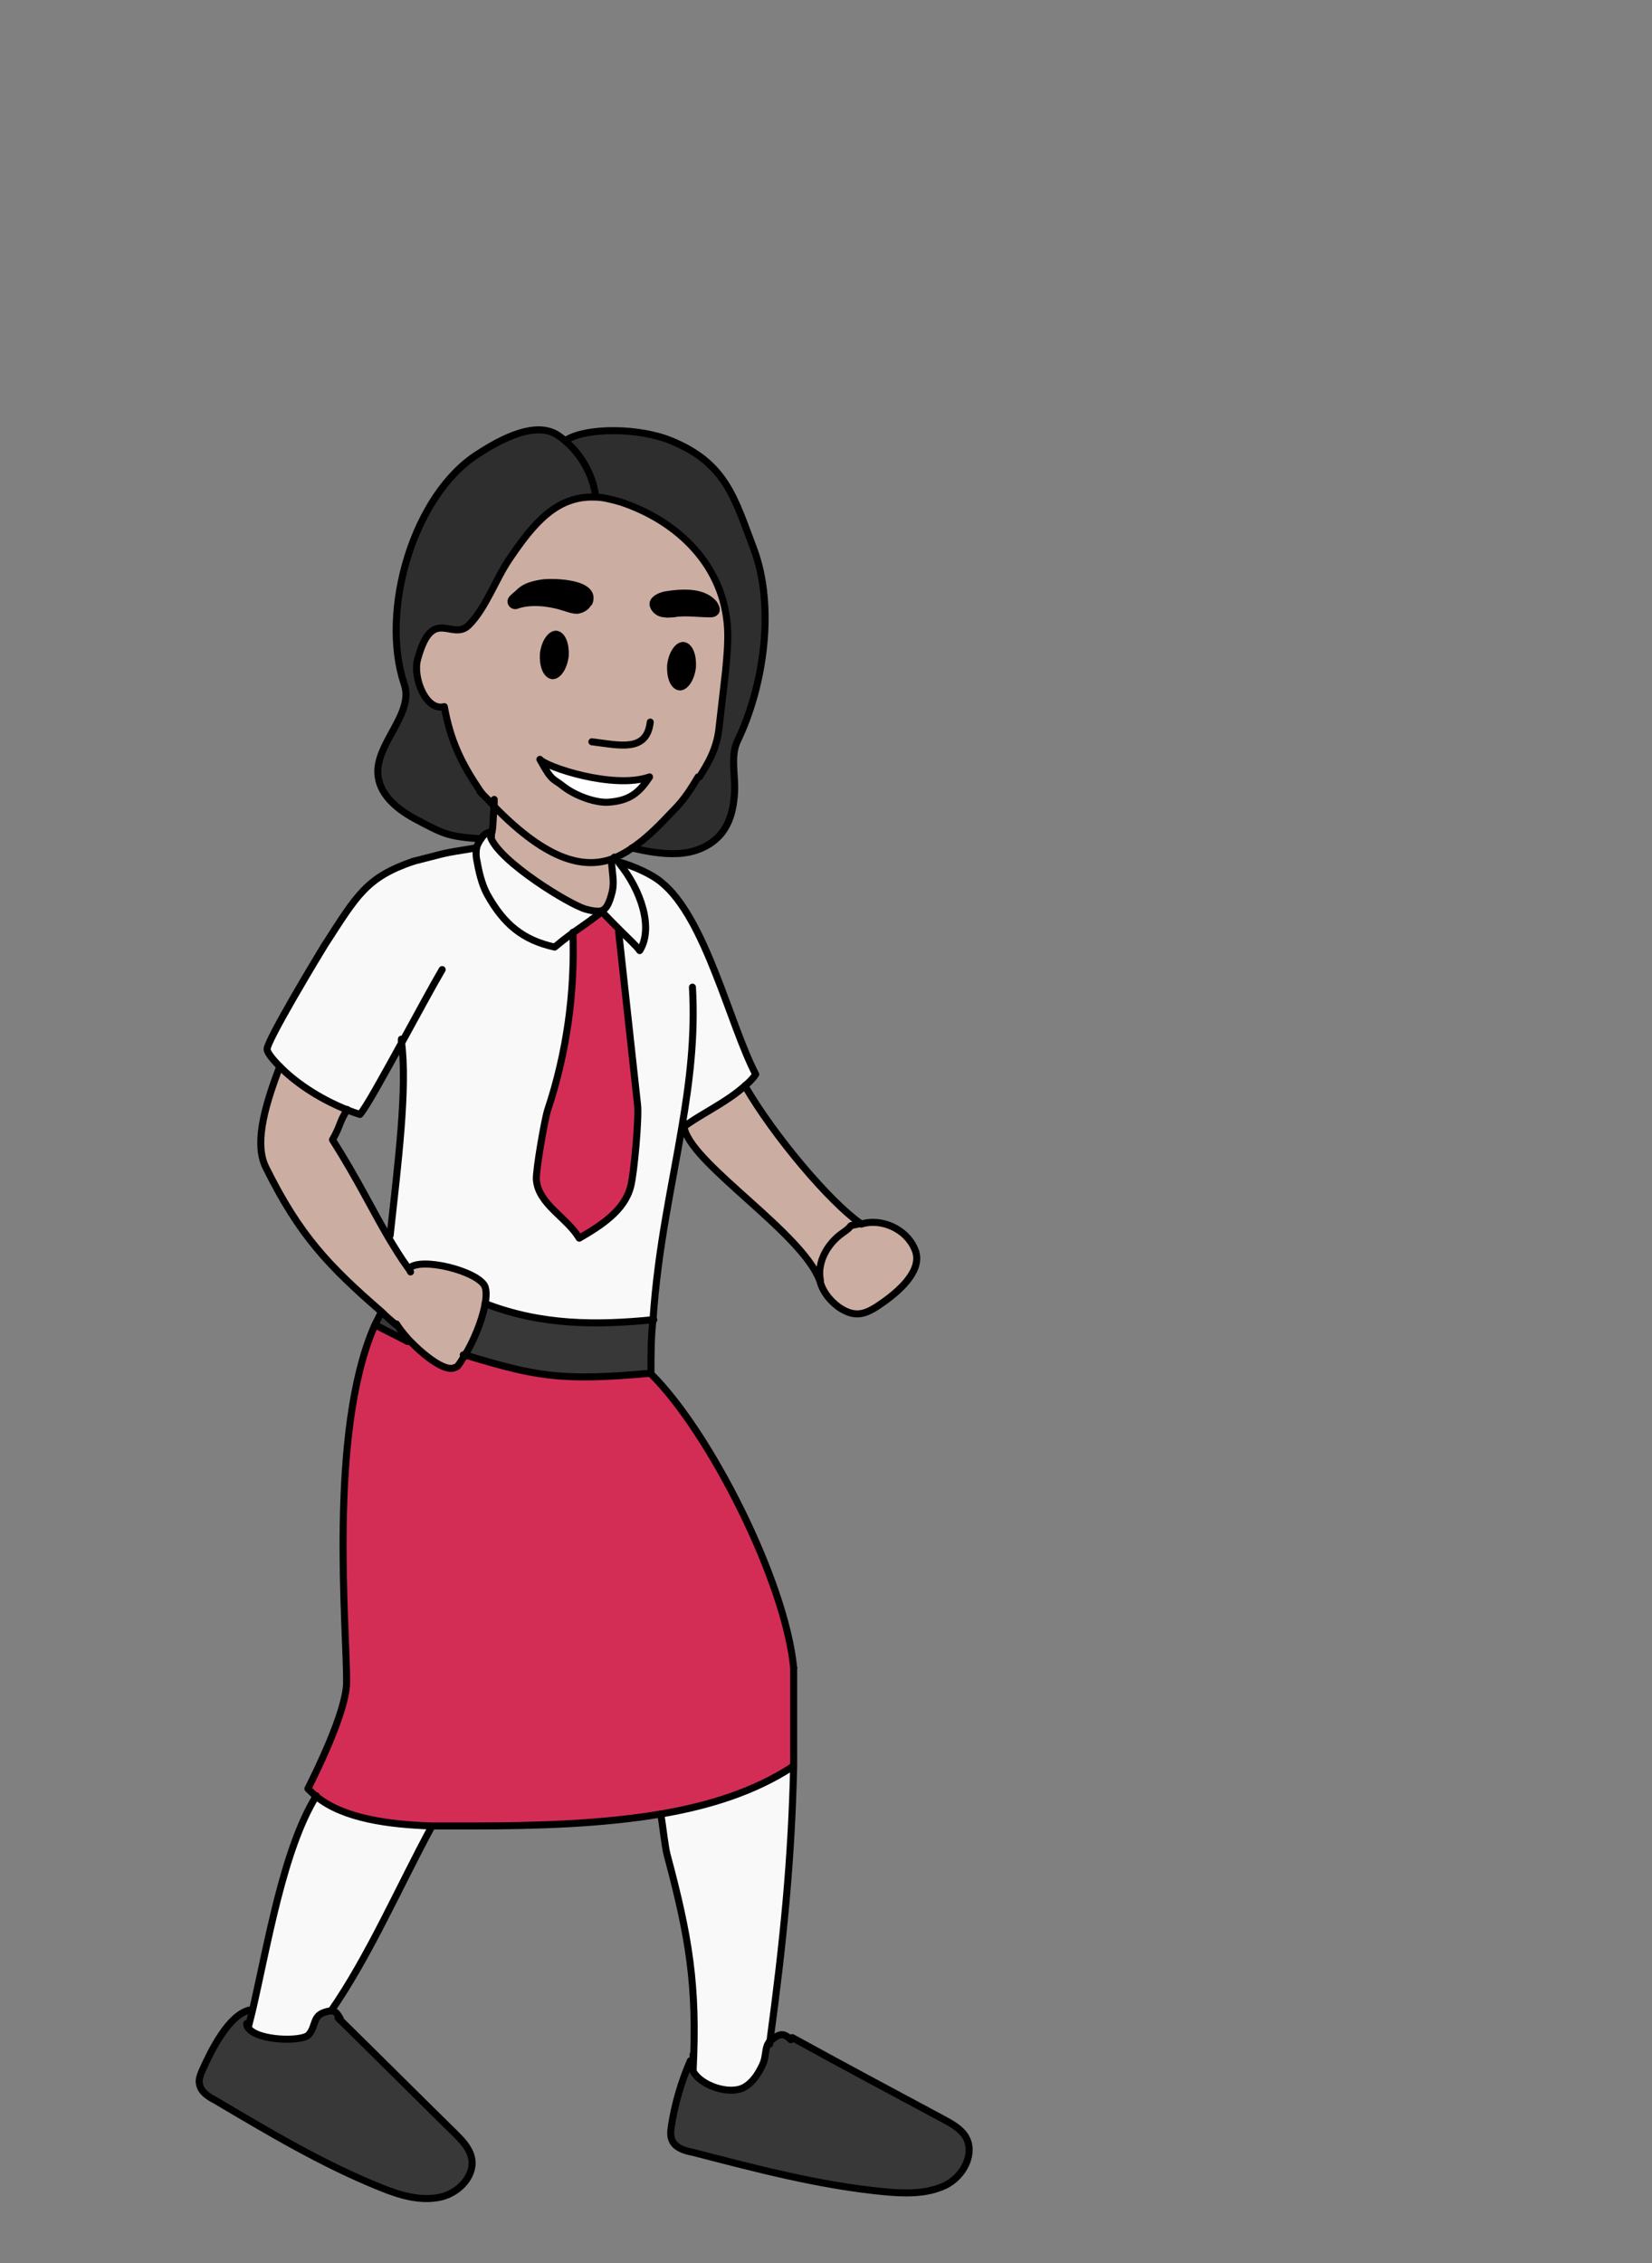 <?xml version="1.0" encoding="UTF-8"?><svg id="asia" xmlns="http://www.w3.org/2000/svg" width="235" height="321.9" viewBox="0 0 235 321.9"><rect x="0" y="0" width="235" height="321.9" fill="#808080" stroke="none"/><defs><style>.cls-1{fill:none;stroke:#000;stroke-linecap:round;stroke-linejoin:round;}.cls-2,.cls-3,.cls-4,.cls-5,.cls-6,.cls-7,.cls-8{stroke-width:0px;}.cls-3{fill:#f9f9f9;}.cls-4{fill:#383838;}.cls-5{fill:#2e2e2e;}.cls-6{fill:#d42d55;}.cls-7{fill:#ccada2;}.cls-8{fill:#fff;}</style></defs><path class="cls-4" d="M98.6,294.4c1,2.2,5.2,3.6,7.3,2.5,1.3-.7,2.1-2,2.7-3.3.5-1.1.3-2.2.8-3,.1-.2.3-.4.5-.5,1.1-.9,1.7-1,2.7,0h0c7.1,3.8,14.2,7.6,21.3,11.4,1.2.7,2.5,1.4,3.3,2.5,1.6,2.4-.1,5.7-2.8,7-2.7,1.3-5.9,1.2-8.9.9-9.2-.9-18.2-3.3-27.1-5.6-1.1-.3-2.3-.6-2.8-1.5-.4-.7-.3-1.4-.2-2.2.5-3.2,1.4-6.3,2.7-9.3h.5c0,.4,0,.8,0,1.2Z"/><path class="cls-7" d="M130.1,177.5c1.2,2.8-1.9,5.7-4.3,7.5s-3.9,2.6-6.5.8c-1.2-.8-2.2-2-2.6-3.5,0-.1,0-.2,0-.3-.5-2.5,1-5.1,3.1-6.7,2.2-1.6,0-.8,2.7-1.4,2.9-.9,6.4.8,7.6,3.5Z"/><path class="cls-7" d="M122.5,174c-2.6.6-.5-.1-2.7,1.4-2.1,1.5-3.6,4.1-3.1,6.7h-.1c-2.5-6.7-17.6-16.2-19.2-21.4l-.2-.2c2.1-1.7,6.2-3.6,8.9-6,4.2,7.2,12,16.4,16.4,19.5Z"/><path class="cls-3" d="M112.9,251.2c-.3,13.1-1.4,24.5-3.4,39.3-.5.9-.3,2-.8,3-.6,1.3-1.4,2.6-2.7,3.3-2.2,1.2-6.3-.3-7.3-2.5.6-12-.6-18.9-3.7-30.6-.3-1.1-.6-4.1-.9-5.8h0c7-1.2,13.3-3.2,18.7-6.7h.1Z"/><path class="cls-6" d="M58,190.8v-.2c2.2,2.2,5.3,4.7,6.7,4,.4-.2.9-.8,1.4-1.7,10,3,13.5,3.8,26.5,2.6,8.4,8.3,19.2,29.5,20.3,41.8,0,5,0,9.6,0,14h-.1c-5.4,3.5-11.8,5.5-18.7,6.7-8.3,1.4-17.5,1.6-26.9,1.7-1.7,0-3.6,0-5.7,0-5.9-.2-12.5-1.1-16.4-4.2-.4-.3-.8-.7-1.2-1.1,1-1.9,5.4-10.8,5.5-15,.2-7.4-2.6-35.7,4-50.9h0c1.5.8,3,1.6,4.5,2.3Z"/><path class="cls-3" d="M106.1,154.5c-2.6,2.4-6.8,4.3-8.9,6h-.2c-1.4,8.4-3.4,16.9-4.1,27.2-8,.8-15.8.7-23.9-2.3h0c.2-1,.2-1.9,0-2.5-.9-2.2-9.2-4.3-10.8-2.6h0c-1.1-1.5-2-3-2.9-4.5h.4c1-10.3,2.4-21.3,1.6-27.8-2.6,4.7-5.1,9.3-6,10.3-.6-.2-1.2-.4-1.7-.6-4.5-1.8-7.7-4.2-9.6-6.1-1.1-1.1-1.8-2-1.9-2.5-.3-.9,7.7-14.1,8.2-14.9,4.6-7.1,5.9-9.6,12.6-11.9,5.6-1.4,3.4-1,8.9-1.9h0c-.1.5-.1,1.1,0,1.6.3,1.7.7,3.5,1.5,5,2.4,4.3,5.1,6.5,9.6,7.5.6-.5,1.6-1.3,2.7-2.1.3,8.6-.9,17.2-3.6,25.3-.4,1.2-1.7,8.6-1.6,9.9.3,3.5,4.3,5.3,6.1,8.3,3.1-1.8,6.4-3.9,7.3-7.3.5-1.8,1.2-9.8,1-11.6-.9-8.2-1.8-16.5-2.7-24.7h.3c1.1,1,2.3,2.1,2.7,2.7,2-3.2.2-8.6-2.9-12.4l.2-.2c1.7.5,4.3,1.6,5.7,2.8,6.3,5.1,9.7,20.2,13.4,27.3-.4.6-.9,1.1-1.5,1.6Z"/><path class="cls-5" d="M107.2,78c3.1,8.2,1.5,19.5-2.3,27.4-1,2.1-.3,4.8-.4,7.1-.1,2.3-.6,4.7-2.2,6.4-1.5,1.6-3.7,2.4-5.9,2.5-2.2.1-4.4-.3-6.5-.8,1.8-1.2,3.5-2.9,5.1-4.5,1.4-1.4,2.4-2.1,4.4-5.7h.2c1.2-2,2.5-4,2.8-7.1.3-2.6.6-5.2.9-7.8.2-2.1.4-4.2.3-6.2-.5-9-7.1-15.3-15.2-18-1.4-.4-2.6-.7-3.7-.7v-.3c-.4-2.9-2-5.7-4.2-7.6l.2-.2c2.9-1.7,10.2-1.7,14.8.2,7.8,3.2,9,8.2,11.7,15.3Z"/><path class="cls-7" d="M89.8,120.7c-.7.5-1.5.9-2.3,1.3-4.2,1.7-9.5.6-17.2-7.3-.6-.7-1.3-1.4-2-2.1h0c-2.7-4.1-4.2-7.1-5.1-12-2.6.7-4.5-4.1-3.8-6.7,2.1-7.8,5-2.4,7.3-4.9,2.3-2.4,3.8-6.5,5.7-9.3,3.5-5.2,6.8-9.1,12.2-8.9,1.1,0,2.4.3,3.7.7,8.1,2.7,14.7,8.9,15.2,18,.1,2.1-.1,4.2-.3,6.2-.3,2.6-.6,5.2-.9,7.8-.3,3.1-1.7,5.2-2.8,7.1h-.2c-2.1,3.6-3.1,4.3-4.4,5.7-1.6,1.7-3.3,3.3-5.1,4.5ZM101.6,87.1c.4-.3.1-.9-.2-1.3-.8-.9-2-1.3-3.2-1.4s-2.4,0-3.6.2c-.9.2-1.7.7-1.8,1.3,0,.6.7,1.4,1.7,1.4.4,0,.7,0,1.1,0,1.6-.4,3.5,0,5.2,0,.2,0,.5,0,.7-.2ZM98.4,94.9c.1-1.6-.4-3-1.3-3.1-.8,0-1.6,1.2-1.8,2.8-.1,1.6.4,3,1.3,3.1.8,0,1.6-1.2,1.8-2.8ZM86.5,114c3-.2,4.4-1.3,5.9-3.6-5.1,1.8-14.7-1.4-15.6-2.5,1.8,3.3,1.8,2.6,3.4,3.9,1.7,1.3,4.5,2.3,6.3,2.2ZM83.7,85.7c1.1-2.7-4.8-3-6.6-2.8-1.2.2-2.4.5-3.3,1.3-.3.3-.7.6-1,.9-.5.5,0,1.2.6,1,1.9-.7,4.6-.4,6.5.2.7.2,1.4.5,2.1.5.7,0,1.4-.5,1.6-1.1ZM80.4,93.3c.1-1.6-.4-3-1.3-3.1-.8,0-1.6,1.2-1.8,2.8-.1,1.6.4,3,1.3,3.1.8,0,1.6-1.2,1.8-2.8Z"/><path class="cls-2" d="M101.4,85.8c.3.4.6,1,.2,1.3-.2.2-.5.2-.7.2-1.7,0-3.6-.3-5.2,0-.4,0-.7.1-1.1,0-1,0-1.7-.8-1.7-1.4,0-.6.8-1.1,1.8-1.3,1.2-.2,2.4-.3,3.6-.2s2.4.5,3.2,1.4Z"/><path class="cls-2" d="M97.2,91.8c.8,0,1.4,1.5,1.3,3.1-.1,1.6-.9,2.9-1.8,2.8-.8,0-1.4-1.5-1.3-3.1.1-1.6.9-2.9,1.8-2.8Z"/><path class="cls-4" d="M92.9,187.7c-.2,2.4-.3,5-.3,7.7-13,1.1-16.5.4-26.5-2.6,1.2-1.9,2.4-5,2.9-7.3h0c8,3.1,15.8,3.1,23.9,2.3Z"/><path class="cls-6" d="M90.8,157.3c.2,1.8-.5,9.8-1,11.6-1,3.4-4.3,5.5-7.3,7.3-1.7-3-5.8-4.8-6.1-8.3-.1-1.3,1.2-8.7,1.6-9.9,2.7-8.1,3.9-16.8,3.6-25.3,1.3-.9,2.7-1.9,3.6-2.6.2-.1.3-.3.4-.4.5.6,1.6,1.7,2.7,2.8h-.3c.9,8.4,1.8,16.6,2.7,24.8Z"/><path class="cls-3" d="M88.2,122.9c3,3.9,4.8,9.2,2.9,12.4-.5-.6-1.6-1.7-2.7-2.8s-2.3-2.2-2.7-2.8c-.1.1-.3.3-.4.4v-.5c.9,0,1.4-.8,1.9-2.8.3-1.4,0-2.6-.1-4h1c0,0,.1,0,.2.2Z"/><path class="cls-8" d="M92.4,110.5c-1.5,2.2-2.9,3.4-5.9,3.6-1.8.1-4.7-.9-6.3-2.2-1.6-1.3-1.6-.6-3.4-3.9.9,1.1,10.5,4.3,15.6,2.5Z"/><path class="cls-7" d="M87.5,122.1c.2.2.3.4.5.6h-1c.1,1.6.4,2.8.1,4.1-.5,2.1-1,2.8-2,2.8-.5,0-1.1,0-1.8-.3-2.2-.6-12.2-6.6-13.5-10.2h0c0-.3,0-.6.1-.8.2-1.2.1-1.8.3-3.7,7.7,7.9,13,9,17.2,7.3h0Z"/><path class="cls-3" d="M69.8,119.1c1.3,3.5,11.3,9.6,13.5,10.2.7.2,1.3.3,1.8.3v.5c-.8.7-2.3,1.7-3.6,2.6-1.1.8-2.1,1.5-2.7,2.1-4.5-1-7.2-3.2-9.6-7.5-.8-1.5-1.2-3.3-1.5-5,0-.5,0-1.1,0-1.6.1-.5.3-1,.7-1.4.4-.4.8-.7,1.4-.9h.1c0,.2,0,.5-.1.8h0Z"/><path class="cls-5" d="M68.3,112.5h0c.7.7,1.3,1.4,2,2.1-.1,1.9-.1,2.5-.3,3.7h-.1c-.6.1-1.1.4-1.4.8-4.4-.3-5.1-.7-9.1-2.7-2.5-1.3-5.1-3.3-5.5-6.1-.7-4.5,5.1-8.9,3.7-13.2-3.5-10.4,1.2-27,10.6-32.8,3.2-2,8.3-4.8,11.4-2.5.4.3.7.5,1,.8,2.2,2,3.8,4.7,4.2,7.6v.3c-5.4-.2-8.7,3.7-12.2,8.9-1.9,2.8-3.3,6.9-5.7,9.3-2.4,2.4-5.2-2.9-7.3,4.9-.7,2.6,1.2,7.4,3.8,6.7.9,4.9,2.4,8,5.1,12Z"/><path class="cls-2" d="M77.1,83c1.8-.2,7.7,0,6.6,2.8-.2.6-.9,1-1.6,1.1-.7,0-1.4-.3-2.1-.5-1.9-.6-4.6-.9-6.5-.2-.6.2-1.1-.5-.6-1,.3-.3.7-.6,1-.9.8-.8,2-1.1,3.3-1.3Z"/><path class="cls-2" d="M79.1,90.2c.8,0,1.4,1.5,1.3,3.1-.1,1.6-.9,2.9-1.8,2.8-.8,0-1.4-1.5-1.3-3.1.1-1.6.9-2.9,1.8-2.8Z"/><path class="cls-4" d="M35.3,288.4c1.3,1.9,7.7,2,8.6,1,1-1.1.6-2.5,2-3.1.5-.2.9-.3,1.3-.3.5,0,.8.4,1.2,1.1,5.5,5.4,10.9,10.8,16.4,16.2,1,1,2,2,2.3,3.2.8,2.7-1.6,5.4-4.4,5.9-2.8.6-5.8-.4-8.5-1.4-8.3-3.3-15.9-7.8-23.5-12.4-.9-.5-1.9-1.2-2.2-2.2-.2-.7.1-1.5.4-2.1,1.3-2.9,3.7-7.7,6.6-8.5h.5c-.2,1-.4,1.8-.6,2.5h0Z"/><path class="cls-7" d="M66.1,192.8c-.5.9-1,1.5-1.4,1.7-1.4.7-4.5-1.8-6.6-4-.8-.9-1.4-1.7-1.7-2.2-.7-.6-1.4-1.2-2-1.8-7.5-6.6-11.7-10.9-16.5-20.6-1.5-3.1-.5-7.8,2-14.3h0c1.9,1.8,5.1,4.3,9.6,6.1h0c-1.2,1.9-.9,2.3-2.1,4.3,3.6,5.7,5.5,9.7,7.9,13.8.9,1.5,1.8,3,2.9,4.5h0c1.6-1.7,9.9.4,10.8,2.5.2.6.2,1.4,0,2.5-.4,2.3-1.7,5.4-2.9,7.3Z"/><path class="cls-3" d="M61.4,259.6v.2c-4.7,8.7-8.9,18.4-14.3,26.2-.3,0-.8,0-1.3.3-1.3.6-1,2-2,3.1-.9,1-7.3.9-8.6-1h0c.2-.8.4-1.6.6-2.4,2.2-9.5,4.4-23,9.1-30.6h0c3.9,3.2,10.5,4,16.4,4.2Z"/><path class="cls-4" d="M58.1,190.5v.2c-1.6-.8-3.1-1.5-4.6-2.3h0c.3-.7.6-1.2.9-1.8h.1c.6.5,1.3,1,2,1.6.3.5.9,1.4,1.7,2.2Z"/><path class="cls-1" d="M69.8,119.1s0,0,0,0c1.3,3.5,11.3,9.6,13.5,10.2.7.2,1.3.3,1.8.3,1,0,1.5-.8,2-2.8.3-1.4,0-2.6-.1-4"/><path class="cls-1" d="M62.9,137.9c-1.3,2.2-3.5,6.3-5.7,10.3-2.6,4.7-5.1,9.3-6,10.3-.6-.2-1.2-.4-1.7-.6-4.5-1.8-7.7-4.2-9.6-6.1-1.1-1.1-1.8-2-1.9-2.5-.3-.9,7.7-14.1,8.2-14.9,4.6-7.1,5.9-9.6,12.6-11.9"/><path class="cls-1" d="M65.9,192.7c0,0,.1,0,.2,0,10,3,13.5,3.8,26.5,2.6,0-2.7,0-5.2.3-7.7.7-10.3,2.7-18.9,4.1-27.3,1.1-6.5,1.9-12.9,1.5-19.9"/><path class="cls-1" d="M57.1,147.8c0,0,0,.2,0,.3.9,6.5-.5,17.5-1.6,27.6"/><path class="cls-1" d="M39.8,151.7c-2.5,6.5-3.5,11.2-2,14.3,4.8,9.7,8.9,14,16.5,20.6.6.6,1.3,1.2,2,1.8"/><path class="cls-1" d="M49.4,157.8c-1.2,1.9-.9,2.2-2.1,4.3,3.6,5.7,5.5,9.7,7.9,13.8.9,1.5,1.8,3,2.9,4.5.1.1.2.3.3.5"/><path class="cls-1" d="M88.4,122.7c1.7.5,4.3,1.6,5.7,2.8,6.3,5.1,9.7,20.2,13.4,27.3-.4.6-.9,1.1-1.5,1.6-2.6,2.4-6.8,4.3-8.9,6"/><path class="cls-1" d="M58.2,180.4c1.6-1.7,9.9.4,10.8,2.6.2.6.2,1.4,0,2.5-.4,2.3-1.7,5.4-2.9,7.3s-1,1.5-1.4,1.7c-1.4.7-4.5-1.8-6.6-4-.8-.9-1.4-1.7-1.7-2.2"/><path class="cls-1" d="M97.4,160.7c1.5,5.2,16.7,14.7,19.2,21.4"/><path class="cls-1" d="M106,154.4s0,0,0,.1c4.2,7.2,12,16.4,16.4,19.5"/><path class="cls-1" d="M122.5,174c-2.6.6-.5-.1-2.7,1.4-2.1,1.5-3.6,4.1-3.1,6.7,0,.1,0,.2,0,.3.4,1.4,1.4,2.6,2.6,3.5,2.5,1.7,4,1,6.5-.8s5.6-4.7,4.3-7.5c-1.2-2.8-4.7-4.4-7.6-3.5"/><path class="cls-1" d="M54.2,186.7c-.3.6-.6,1.2-.9,1.8-6.7,15.2-3.9,43.5-4,50.9-.1,4.2-4.5,13-5.5,15,.4.4.7.7,1.2,1.1,3.9,3.2,10.5,4,16.4,4.2,2,0,3.9,0,5.7,0,9.4,0,18.6-.3,26.9-1.7,7-1.2,13.3-3.2,18.7-6.7"/><path class="cls-1" d="M61.4,259.8c-4.7,8.7-8.9,18.4-14.3,26.2,0,0,0,0,0,0"/><path class="cls-1" d="M45,255.4c-4.7,7.6-6.9,21.1-9.1,30.6-.2.8-.4,1.6-.6,2.4"/><path class="cls-1" d="M112.9,237.2c-1.2-12.3-11.9-33.5-20.3-41.8"/><path class="cls-1" d="M94,258c.3,1.8.6,4.7.9,5.8,3.1,11.6,4.3,18.5,3.7,30.6v-1.2c0-.3,0-.6,0-1"/><path class="cls-1" d="M112.9,237.2c0,5,0,9.6,0,14-.3,13.1-1.4,24.5-3.4,39.3,0,0,0,.2,0,.2"/><path class="cls-1" d="M58.8,122.5c5.6-1.4,3.4-1,8.9-1.9"/><path class="cls-1" d="M98.5,294.2c0,0,0,.1,0,.2,1,2.2,5.2,3.6,7.3,2.5,1.3-.7,2.1-2,2.7-3.3.5-1.1.3-2.2.8-3,.1-.2.3-.4.5-.5,1.1-.9,1.7-1,2.7,0h0"/><path class="cls-1" d="M98.2,293.1c-1.3,3-2.2,6.1-2.7,9.3-.1.7-.2,1.5.2,2.2.5.9,1.7,1.3,2.8,1.5,8.9,2.3,17.9,4.7,27.1,5.6,3,.3,6.2.4,8.9-.9,2.6-1.3,4.3-4.6,2.8-7-.7-1.1-2-1.8-3.3-2.5-7.1-3.8-14.2-7.6-21.3-11.5"/><path class="cls-1" d="M35.1,287.8c0,.2,0,.4.2.6,1.3,1.9,7.7,2,8.6,1,1-1.1.6-2.5,2-3.1.5-.2.9-.3,1.3-.3.5,0,.8.4,1.2,1.1,0,0,0,.1,0,.2"/><path class="cls-1" d="M35.4,285.9c-2.9.8-5.3,5.6-6.6,8.5-.3.7-.6,1.4-.4,2.1.2,1,1.2,1.7,2.2,2.2,7.6,4.5,15.3,9.1,23.5,12.4,2.7,1.1,5.6,2,8.5,1.4,2.8-.6,5.2-3.3,4.4-5.9-.4-1.3-1.4-2.3-2.3-3.2-5.5-5.4-10.9-10.8-16.4-16.2,0,0-.2-.2-.2-.2"/><path class="cls-1" d="M69,185.4c8,3.1,15.8,3.1,23.9,2.3,0,0,0,0,.1,0"/><path class="cls-1" d="M53.5,188.5c1.5.8,3,1.5,4.5,2.3,0,0,0,0,0,0"/><path class="cls-1" d="M69.9,118.3c-.6.1-1.1.4-1.4.9-.3.4-.6.9-.7,1.4-.1.5-.1,1.1,0,1.6.3,1.7.7,3.5,1.5,5,2.4,4.3,5.1,6.5,9.6,7.5.6-.5,1.6-1.3,2.7-2.1,1.3-.9,2.7-1.9,3.6-2.6.2-.1.3-.3.4-.4.5.6,1.6,1.7,2.7,2.8s2.3,2.2,2.7,2.8c2-3.2.2-8.6-2.9-12.4,0,0-.1-.2-.2-.3-.2-.2-.3-.4-.5-.6"/><path class="cls-1" d="M81.5,132.6s0,0,0,0c.3,8.6-.9,17.2-3.6,25.3-.4,1.2-1.7,8.6-1.6,9.9.3,3.5,4.3,5.3,6.1,8.3,3.1-1.8,6.4-3.9,7.3-7.3.5-1.8,1.2-9.8,1-11.6-.9-8.2-1.8-16.5-2.7-24.7"/><path class="cls-1" d="M99.3,110.5c-2.1,3.6-3.1,4.3-4.4,5.7-1.6,1.7-3.3,3.3-5.1,4.5-.7.5-1.5.9-2.3,1.3-4.2,1.7-9.5.6-17.2-7.3-.6-.7-1.3-1.4-2-2.1"/><path class="cls-1" d="M69.9,119.1c0-.3,0-.5.1-.8.2-1.2.1-1.8.3-3.7,0-.3,0-.6,0-.9"/><path class="cls-1" d="M77.3,93c-.1,1.6.4,3,1.3,3.1.8,0,1.6-1.2,1.8-2.8.1-1.6-.4-3-1.3-3.1-.8,0-1.6,1.2-1.8,2.8Z"/><path class="cls-1" d="M92.5,102.7c-.5,4.3-4.3,3.3-8.3,2.8"/><path class="cls-1" d="M92.4,110.5c-5.1,1.8-14.7-1.4-15.6-2.5,1.8,3.3,1.8,2.6,3.4,3.9,1.7,1.3,4.5,2.3,6.3,2.2,3-.2,4.4-1.3,5.9-3.6Z"/><path class="cls-1" d="M99.5,110.5c1.2-1.9,2.5-4,2.8-7.1.3-2.6.6-5.2.9-7.8.2-2.1.4-4.2.3-6.2-.5-9-7.1-15.3-15.2-18-1.4-.4-2.6-.7-3.7-.7-5.4-.2-8.7,3.7-12.2,8.9-1.9,2.8-3.3,6.9-5.7,9.3-2.4,2.4-5.2-2.9-7.3,4.9-.7,2.6,1.2,7.4,3.8,6.7.9,4.9,2.4,8,5.1,12,.1.1.2.3.3.4"/><path class="cls-1" d="M80.7,62.5c2.9-1.7,10.2-1.7,14.8.2,7.8,3.2,9,8.2,11.7,15.3,3.1,8.2,1.5,19.5-2.3,27.4-1,2.1-.3,4.8-.4,7.1-.1,2.3-.6,4.7-2.2,6.4-1.5,1.6-3.7,2.4-5.9,2.5-2.2.1-4.4-.3-6.5-.8,0,0,0,0,0,0"/><path class="cls-1" d="M84.7,70.4c-.4-2.9-2-5.7-4.2-7.6-.3-.3-.7-.6-1-.8-3.2-2.3-8.3.5-11.4,2.5-9.3,5.8-14.1,22.4-10.6,32.8,1.5,4.3-4.4,8.7-3.7,13.2.4,2.8,3,4.8,5.5,6.1,3.9,2.1,4.7,2.4,9.1,2.7"/><path class="cls-1" d="M83.7,85.7c-.2.6-.9,1-1.6,1.1-.7,0-1.4-.3-2.1-.5-1.9-.6-4.6-.9-6.5-.2-.6.2-1.1-.5-.6-1,.3-.3.7-.6,1-.9.8-.8,2-1.1,3.3-1.3,1.8-.2,7.7,0,6.6,2.8Z"/><path class="cls-1" d="M95.7,87.3c-.4,0-.7.1-1.1,0-1,0-1.7-.8-1.7-1.4,0-.6.8-1.1,1.8-1.3,1.2-.2,2.4-.3,3.6-.2s2.4.5,3.2,1.4c.3.4.6,1,.2,1.3-.2.2-.5.2-.7.2-1.7,0-3.6-.3-5.2,0Z"/><path class="cls-1" d="M95.4,94.6c-.1,1.6.4,3,1.3,3.1.8,0,1.6-1.2,1.8-2.8.1-1.6-.4-3-1.3-3.1-.8,0-1.6,1.2-1.8,2.8Z"/></svg>